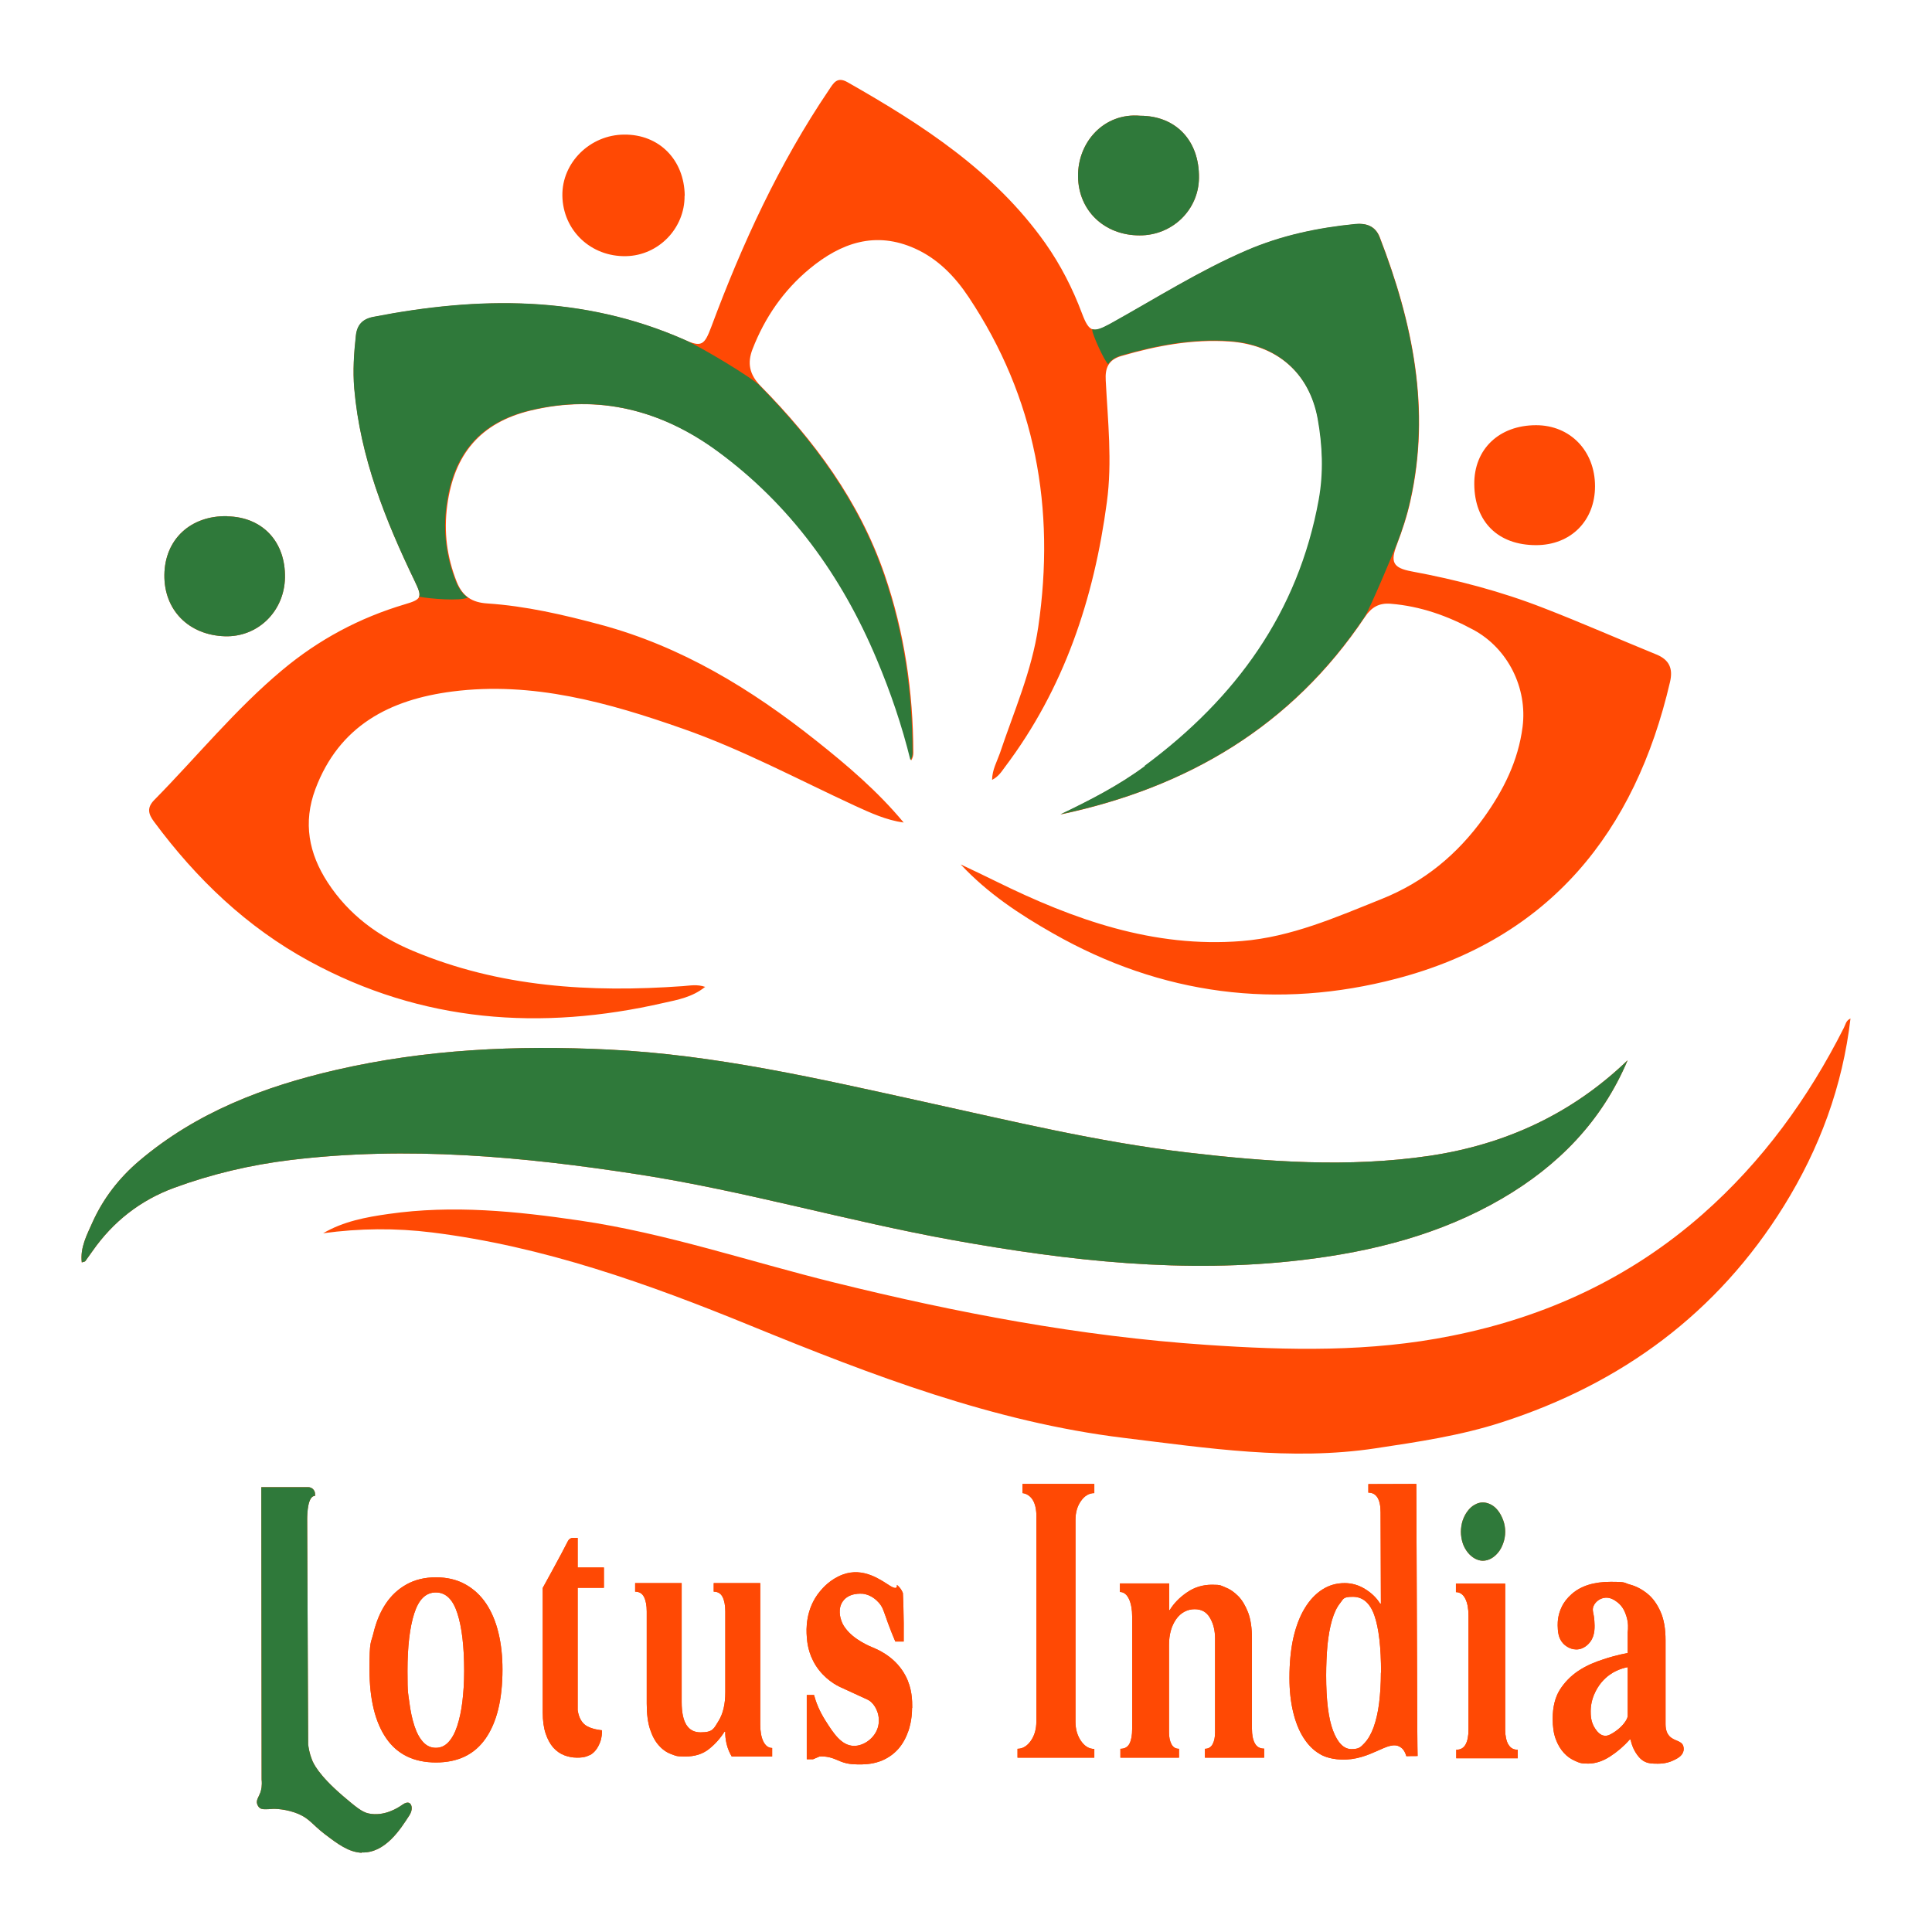 <?xml version="1.0" encoding="UTF-8"?>
<svg id="Layer_1" data-name="Layer 1" xmlns="http://www.w3.org/2000/svg" version="1.1" viewBox="0 0 1200 1200">
  <defs>
    <style>
      .cls-1 {
        fill: #2f793a;
      }

      .cls-1, .cls-2 {
        stroke-width: 0px;
      }

      .cls-2 {
        fill: #ff4904;
      }
    </style>
  </defs>
  <g>
    <g>
      <path class="cls-2" d="M437.8,613.1c-7.9,6.3-16.9,7.9-25.5,9.8-76.3,17.5-150.2,12.2-220-25.8-39-21.2-70.3-51.2-96.6-86.7-3.6-4.8-4.6-8.7.1-13.5,26.5-26.9,50.4-56.4,79.5-80.7,22.7-19,48-32.5,76.3-40.9,10.6-3.1,10.7-4.5,6-14.4-18.3-38-33.8-76.9-37.5-119.5-1-11.1-.2-21.9,1-32.8.7-6.7,4.1-10.4,10.8-11.7,65.7-12.8,130.4-13.5,193.1,14.1,10.8,4.8,12.5,3.4,16.8-8,19.2-51.6,42.1-101.4,73.1-147.2,2.8-4.2,5-8.4,11.4-4.8,46.6,26.5,91.3,55.3,123,100.1,9.5,13.5,17,28.2,22.8,43.7,4.4,11.7,7,12.3,17.9,6.2,27.9-15.5,55-32.8,84.4-45.4,21.5-9.3,44.3-14.1,67.6-16.4,6.7-.7,12.3,1.3,15,8.1,20.5,53,31.8,107.1,19,164-2,9.1-5,18.1-8.3,26.8-4.2,10.9-2.7,14.6,9.1,16.8,28,5.2,55.5,12.4,82.1,22.8,23.5,9.1,46.6,19.3,69.9,28.8,8.1,3.3,10.4,8.8,8.5,17-21.7,93.5-74.9,159.4-169.7,184.3-74.1,19.5-146.2,10.3-213.6-28.1-20.8-11.8-40.6-24.9-57.3-42.8,7.4,3.5,14.8,7,22.1,10.6,48.1,23.7,97.7,41.4,152.5,37,30.8-2.5,58.6-14.8,86.8-26.1,26.5-10.6,47.1-27.7,63.5-50.5,12.2-17,21.4-35.3,24.1-56.4,3.1-24.2-9.1-48.7-30.5-60.3-16.1-8.7-32.9-14.7-51.4-16.2-7.3-.6-12,2.2-16,8.2-45.4,67.9-110.3,106-189,122.7,18.2-8.7,36.1-17.9,52.5-30,56.4-41.8,95.3-95.1,108.1-165.4,3-16.7,2.4-33.6-.7-50.2-5.3-28.8-25.8-46.2-55.2-48.2-22.9-1.5-45,2.6-66.9,9-8.1,2.3-10.3,7.4-9.8,15.3,1.3,25.1,4.1,50.3.7,75.5-8,59.9-26.5,115.7-63.3,164.5-2.1,2.8-3.9,5.9-8,8,.1-6.3,3-11.3,4.8-16.4,8.7-26,19.9-51.2,23.9-78.7,10.7-73.5-1.6-142.2-43.2-204.7-8.5-12.8-19.1-23.8-33.3-30.2-24.6-11.1-46-3.6-65.5,12.5-16.3,13.5-27.9,30.4-35.5,50-3.3,8.5-2,15.7,5,22.8,33.4,33.9,61.4,71.6,77.1,117.3,12.3,35.8,17.7,72.7,17.8,110.5,0,1.6-.3,3.1-1.3,4.8-5.3-21.6-12.4-42.4-21-62.8-21.8-51.8-53.7-96-99-129.2-34.6-25.3-73.7-35.6-116.4-25.3-31.1,7.5-47.6,27.1-51.8,59-2.2,16.5-.2,31.9,5.9,47.4,3.7,9.2,9.7,12.8,18.9,13.4,24,1.6,47.3,7,70.4,13.2,50.3,13.5,93.6,40,133.9,72,19.4,15.4,38.3,31.5,54.4,50.9-10.8-1.5-20.6-6-30.2-10.4-35.5-16.4-70.1-35-107-47.9-46.1-16.2-93.3-29.5-143.1-23.1-38.9,5-70.3,21.2-85.1,60.6-7.8,20.9-4.1,40,7.7,58.1,13,19.9,31.3,33.4,52.9,42.4,53.8,22.6,110.2,26,167.6,21.9,4.4-.3,8.8-1.3,14,.5Z"/>
      <path class="cls-2" d="M1011,658.4c-16,38-43.1,65.6-78,86-38.4,22.4-80.5,33-124.1,38.2-73,8.7-144.9.6-216.8-12.3-65.5-11.8-129.5-30.6-195.3-40.8-71.7-11.1-143.7-17.8-216.3-9-24.8,3-49,8.7-72.4,17.3-20.9,7.7-37.8,20.9-50.6,39.2-1.5,2.1-3,4.2-4.5,6.3-.3.4-1.1.4-2.2.8-1.1-9.3,3.2-17.1,6.6-24.8,6.7-14.9,16.5-27.6,29.1-38.3,35.5-30.1,77.4-46.1,122-56.4,55.8-12.9,112.3-15.5,169.5-12.7,66.6,3.2,131,18.2,195.7,32.4,54.2,11.9,108.2,25,163.5,31.5,50.2,5.9,100.4,9.5,150.7,2.1,47-7,88.4-26,123-59.3Z"/>
      <path class="cls-2" d="M1149.4,632.4c-4.9,42.4-19.3,81-41.3,116.5-41.4,66.8-101,110.5-175.3,134.5-25.6,8.3-52.1,12.2-78.6,16.2-52.5,7.9-104.4-.2-156.2-6.5-81-9.9-156.3-38.9-231.3-69.5-64-26.2-129.1-49.5-198.4-58.1-22.5-2.8-45-2.6-67.6.5,12.6-7.4,26.6-10,40.7-12,39.8-5.7,79.3-1.7,118.7,4.1,53.9,7.9,105.4,25.5,158.1,38.5,76,18.8,152.6,33.4,230.9,38.7,51.1,3.5,102,4.6,152.5-5.6,58.6-11.7,110.9-35.9,155.9-75.5,37.1-32.7,65.6-71.9,87.8-115.9,1-1.9,1.2-4.4,4.1-5.7Z"/>
      <path class="cls-2" d="M425.2,121.6c.2,20.2-16.2,37.1-36.3,37.5-21.9.5-39.3-16-39.6-37.6-.3-20.5,17.2-37.8,38.4-37.9,21.7-.2,37.3,15.6,37.6,37.9Z"/>
      <path class="cls-2" d="M954.1,264.1c21.2,0,36.6,16,36.6,37.9,0,21.5-15.1,36.6-36.6,36.6-23.6,0-38.2-14.4-38.4-37.8-.2-21.8,15.4-36.7,38.4-36.7Z"/>
      <path class="cls-2" d="M708.2,71.9c22.1,0,36.8,15.4,36.5,38.6-.2,19.9-16.6,35.8-36.9,35.7-21.9,0-38-15.4-38.2-36.6-.3-21.3,16.1-39.7,38.6-37.7Z"/>
      <path class="cls-2" d="M141.1,320.7c21.9.4,36.3,15.7,35.9,38.1-.4,20.9-16.8,37-37.3,36.4-22.5-.7-37.9-16.3-37.6-38.2.3-22,16.2-36.8,39-36.4Z"/>
    </g>
    <g>
      <path class="cls-1" d="M711.1,475.8c-16.3,12.1-34.3,21.3-52.5,30,78.8-16.6,143.6-54.8,189-122.7,3.2-4.8,17.9-39.8,19.9-45.1,3.4-8.7,6.3-17.7,8.3-26.8,12.8-56.8,1.5-111-19-164-2.6-6.8-8.3-8.7-15-8.1-23.3,2.3-46.1,7.1-67.6,16.4-29.4,12.7-56.5,29.9-84.4,45.4-5.5,3-8.9,4.4-11.4,3.5,0,.2,0,.4,0,.6.1,2.8,7.4,19,9.9,21.2,1.5-2.4,4.1-4.2,8-5.4,21.9-6.3,44-10.5,66.9-9,29.4,1.9,49.9,19.4,55.2,48.2,3,16.6,3.7,33.5.7,50.2-12.7,70.3-51.6,123.5-108.1,165.4Z"/>
      <path class="cls-1" d="M472.1,239.7c-5.1-5.2-36.5-24.1-47.2-28.8-62.7-27.6-127.4-26.9-193.1-14.1-6.7,1.3-10.1,5-10.8,11.7-1.2,10.9-1.9,21.8-1,32.8,3.7,42.6,19.2,81.5,37.5,119.5,2.4,5,3.6,7.8,2.8,9.8,7,1.4,25.4,2.8,30.3.6-3.1-2.1-5.5-5.3-7.4-9.9-6.1-15.5-8.1-30.9-5.9-47.4,4.3-31.9,20.7-51.5,51.8-59,42.8-10.3,81.9,0,116.4,25.3,45.3,33.2,77.3,77.5,99,129.2,8.6,20.4,15.7,41.2,21,62.8,1-1.7,1.4-3.3,1.3-4.8-.1-37.8-5.5-74.7-17.8-110.5-15.7-45.6-43.7-83.3-77.1-117.3Z"/>
      <path class="cls-1" d="M1011,658.4c-16,38-43.1,65.6-78,86-38.4,22.4-80.5,33-124.1,38.2-73,8.7-144.9.6-216.8-12.3-65.5-11.8-129.5-30.6-195.3-40.8-71.7-11.1-143.7-17.8-216.3-9-24.8,3-49,8.7-72.4,17.3-20.9,7.7-37.8,20.9-50.6,39.2-1.5,2.1-3,4.2-4.5,6.3-.3.4-1.1.4-2.2.8-1.1-9.3,3.2-17.1,6.6-24.8,6.7-14.9,16.5-27.6,29.1-38.3,35.5-30.1,77.4-46.1,122-56.4,55.8-12.9,112.3-15.5,169.5-12.7,66.6,3.2,131,18.2,195.7,32.4,54.2,11.9,108.2,25,163.5,31.5,50.2,5.9,100.4,9.5,150.7,2.1,47-7,88.4-26,123-59.3Z"/>
      <path class="cls-1" d="M708.2,71.9c22.1,0,36.8,15.4,36.5,38.6-.2,19.9-16.6,35.8-36.9,35.7-21.9,0-38-15.4-38.2-36.6-.3-21.3,16.1-39.7,38.6-37.7Z"/>
      <path class="cls-1" d="M141.1,320.7c21.9.4,36.3,15.7,35.9,38.1-.4,20.9-16.8,37-37.3,36.4-22.5-.7-37.9-16.3-37.6-38.2.3-22,16.2-36.8,39-36.4Z"/>
    </g>
  </g>
  <g>
    <g>
      <path id="L" class="cls-2" d="M224.8,1150.8c-8.3-.4-14.8-5.3-23.1-11.6-7.8-6-9.3-9.5-16.5-12.6-7-2.9-14.4-3.3-16.7-3-.6,0-.9,0-1.5.1-2.7.1-4.3.2-5.6-.7-1.2-.9-1.6-2.3-1.7-2.6-.7-2.4,1-4.2,2-7,.6-1.7,1.2-4.4.8-8.1l-.2-181.6h29.1c2.4,0,4.3,1.9,4.3,4.3v1.1c-4.5,0-4.9,10.6-4.9,14.7.2,44.2.4,95.5.6,139.7.3,2.2.8,5.5,2.3,9.3.8,2.2,3.9,9.5,19.4,22.8,7.8,6.6,11.8,10,16,10.8,9.4,1.9,17.7-3.2,20.9-5.5,1.5-1.1,3.2-1.6,4.3-1,1.6.9,2.2,4.2,0,7.6-5.3,8.2-14.9,23.7-29.7,23.1Z"/>
      <path id="O" class="cls-2" d="M312.1,1036.9c0,18.6-3.5,32.8-10.4,42.8-6.9,10-17.2,15-30.9,15s-24-5-30.9-15c-6.9-10-10.4-24.3-10.4-42.8s.8-15.7,2.5-22.7c1.7-7,4.2-13,7.6-18.1,3.4-5.1,7.7-9.1,12.9-12,5.2-2.9,11.3-4.4,18.3-4.4s13.1,1.5,18.3,4.4c5.2,2.9,9.5,6.9,12.9,12,3.4,5.1,5.9,11.1,7.6,18.1,1.7,7,2.5,14.5,2.5,22.7ZM288.3,1037.9c0-15.2-1.4-27.1-4.2-35.8-2.8-8.7-7.2-13-13.4-13s-10.6,4.3-13.4,13c-2.8,8.7-4.2,20.6-4.2,35.8s.4,13.2,1.1,19c.7,5.8,1.8,10.8,3.2,15.1,1.4,4.3,3.2,7.6,5.4,10,2.2,2.4,4.8,3.6,7.9,3.6s5.7-1.2,7.9-3.6c2.2-2.4,4-5.7,5.4-10,1.4-4.3,2.5-9.3,3.2-15.1.7-5.8,1.1-12.1,1.1-19Z"/>
      <path id="t" class="cls-2" d="M366.2,1090.1c-2.9,1.6-5.9,1.6-7.8,1.6-2.8,0-5.4-.5-8-1.5-2.6-1-4.8-2.6-6.8-4.8-1.9-2.2-3.5-5.1-4.7-8.7-1.2-3.6-1.8-8-1.8-13.1v-77.3s12.2-22.1,15.7-29.2c.6-1.2,1.8-1.9,3.1-1.9h2.9v18.4h16.3v12.6h-16.3v76c.8,5.3,2.9,7.9,4.8,9.3,3.7,2.7,10.2,3.2,10.3,3.2h0c0,1.6,0,4.4-1.2,7.5-.7,1.7-2.3,5.8-6.4,8Z"/>
      <path id="u" class="cls-2" d="M479.5,1091h-25c-1.1-1.8-2.4-4.5-3.2-7.8-.7-3-.9-5.6-.8-7.6h-.5c-2.6,4.1-5.8,7.7-9.7,10.8-3.9,3.1-8.8,4.6-14.7,4.6s-5.9-.5-8.7-1.5c-2.8-1-5.4-2.8-7.6-5.3-2.3-2.5-4.1-5.8-5.5-10s-2.1-9.5-2.1-16v-57.3c0-3.8-.6-6.8-1.7-9-1.1-2.2-3-3.3-5.5-3.3v-5.3h28.9v74c0,12.5,3.9,18.7,11.7,18.7s8.2-2.3,11.1-6.9c2.9-4.6,4.3-10.6,4.3-18v-50.2c0-3.8-.6-6.8-1.7-9-1.1-2.2-3-3.3-5.5-3.3v-5.3h28.9v87.9c0,8.2,2.5,14.5,7.4,14.5v5.3Z"/>
      <path id="s" class="cls-2" d="M566.5,1060.7c0,7.7-1.8,12.9-2.2,14.2-1.5,4.3-3.5,8.1-6.2,11.2-2.7,3.1-6,5.5-9.8,7.2-5.3,2.3-10.1,2.5-12.9,2.6-3.8,0-8.2.2-13.2-1.8-2.6-1-5.5-2.7-10.2-3.1-1.3-.1-2.3-.1-3,0-1.3.6-2.7,1.1-4,1.7h-3.9v-39.9h4.5c1.1,4.1,3.2,9.8,7.1,15.9,5,7.9,9.9,15.5,17.6,15.7,6.3.1,13.1-4.9,15-11.6,1.7-6.1-.6-12.4-4.3-15.7-1.2-1.1-2-1.4-7.3-3.8-4.9-2.2-8.7-4-11.1-5.1-3.2-1.4-10.5-5.3-15.9-13.7-4.8-7.6-5.4-14.8-5.6-18.1-.3-3.9-1-16.9,8.2-28,1.7-2,6.2-7.4,14.1-10.4,12.9-4.8,23.7,3.4,29.3,6.9s4.2-.7,4.4-.5c2.8,2.3,3.7,5.1,3.7,5.1,0,0,0,0,0,0h0c.1,2.4.2,4.8.3,7.2.2,7.8.3,15.4.2,22.9-1.7,0-3.5,0-5.2,0-1.4-3.2-2.9-7-4.5-11.3-2.8-7.7-3.2-10.1-5.9-13-1.1-1.2-4.5-4.8-9.9-5.4-.8,0-8.4-.8-12.3,4.7-3.3,4.6-1.5,10.4-1,11.8.5,1.5,1.2,3.1,2.6,4.9,5.2,7.1,14.7,11.1,18.4,12.6,3.7,1.6,13.3,6.3,18.9,16.9,4.2,7.9,4.2,15.6,4.2,20.1Z"/>
      <path id="I" class="cls-2" d="M679.6,1091.7h-47.6v-5.5c3.2,0,6-1.7,8.3-5,2.3-3.3,3.4-7.3,3.4-11.9v-125.4c0-1.1.5-7.7-2.1-12-.4-.7-1.2-2-2.8-3.1-1.4-1-2.8-1.3-3.7-1.4,0-1.9,0-3.8,0-5.7h44.6v5.7c-3.2,0-6,1.6-8.3,4.9-2.3,3.2-3.4,7.2-3.4,11.7v125.4c0,4.6,1.1,8.5,3.4,11.9,2.3,3.3,5,5,8.3,5v5.5Z"/>
      <path id="n" class="cls-2" d="M785.2,1091.7h-36.8v-5.5c2.2,0,3.8-1,4.8-2.9,1-1.9,1.5-4.3,1.5-7.2v-58.4c0-4.8-1-9.1-3.1-12.7-2.1-3.7-5.2-5.5-9.6-5.5s-8.7,2.1-11.6,6.4c-2.9,4.2-4.3,9.5-4.3,15.8v54.4c0,2.9.5,5.3,1.5,7.2,1,1.9,2.5,2.9,4.7,2.9v5.5h-36.4v-5.5c2.7,0,4.6-1.1,5.7-3.3,1.1-2.2,1.6-5.2,1.6-9v-70c0-8-2.5-15.1-7.6-15.1v-5.3h30.6v16.6h.3c2.5-4.1,6-7.8,10.7-11,4.6-3.2,9.8-4.8,15.6-4.8s5.3.5,8.2,1.6c2.9,1.1,5.5,2.9,8,5.4,2.5,2.5,4.5,5.9,6.2,10.2,1.6,4.3,2.4,9.6,2.4,15.9v56.4c0,3.8.6,6.8,1.8,9,1.2,2.2,3.1,3.3,5.8,3.3v5.5Z"/>
      <path id="d" class="cls-2" d="M880.5,1090.7c-2.3,0-4.7,0-7,.1-1-3.5-2.6-5-3.8-5.7-7.5-4.8-18,8.5-36.7,7.8-7.4-.3-11.8-2.5-13.3-3.5-4-2.3-7.3-5.7-10.1-10.1-2.8-4.4-4.9-9.7-6.4-15.9-1.5-6.2-2.3-13.3-2.3-21.2,0-9.2.8-17.5,2.4-24.8,1.7-7.3,4-13.4,7.1-18.5,3.1-5.1,6.7-8.9,10.9-11.6,4.2-2.7,8.8-4,13.9-4,4.4,0,8.7,1.2,12.7,3.7,4.1,2.5,7.1,5.5,9.3,9h.5s-.2-56.6-.2-56.6c0-8.2-2.6-12.3-7.6-12.3v-5.3s29.8-.1,29.8-.1l.6,151.4c0,8.2.2,17.6.2,17.6ZM857.8,1038.9c0-15.8-1.4-27.6-4.1-35.4-2.7-7.8-7.2-11.7-13.4-11.7s-5.8,1.3-7.9,3.9c-2.1,2.6-3.8,6.2-5.1,10.7-1.3,4.5-2.2,9.7-2.8,15.5-.5,5.8-.8,12.1-.8,18.7,0,15.3,1.4,26.8,4.3,34.4,2.9,7.6,6.7,11.4,11.4,11.4s5.7-1.2,8-3.6c2.3-2.4,4.2-5.7,5.8-10,1.5-4.3,2.7-9.3,3.4-15,.7-5.8,1.1-12,1.1-18.8Z"/>
      <g>
        <path class="cls-2" d="M936.8,1083.5c-1.2-2.3-1.9-5.3-1.9-9v-90.9h-30.6v5.3c5.2,0,7.8,6.2,7.8,14.5v71c0,3.9-.6,6.9-1.8,9.1-1.2,2.2-3.1,3.3-5.8,3.3v5.3h38.2v-5.3c-2.7,0-4.7-1.1-5.9-3.5Z"/>
        <path class="cls-2" d="M911.6,964.2c1.3,1.6,2.8,2.9,4.4,3.8,1.7.9,3.3,1.4,5,1.4s3.6-.5,5.2-1.4c1.6-.9,3.1-2.2,4.4-3.8,1.3-1.6,2.3-3.5,3.1-5.8.8-2.2,1.2-4.6,1.2-7s-.4-4.8-1.2-7c-.8-2.2-1.8-4.2-3.1-5.9-1.3-1.7-2.7-3-4.4-3.9-1.7-.9-3.4-1.4-5.2-1.4s-3.4.5-5,1.4c-1.7.9-3.1,2.2-4.4,3.9-1.3,1.7-2.3,3.6-3.1,5.9-.7,2.2-1.1,4.6-1.1,7s.4,4.8,1.1,7c.7,2.2,1.8,4.1,3.1,5.8Z"/>
      </g>
      <path id="a" class="cls-2" d="M1045.5,1084.5c.5,1.5.2,2.8.1,3.2-.8,3.1-3.9,4.6-6.2,5.7-4.8,2.3-9.2,2.1-12.3,2-2.7-.1-4.2-.6-5.3-1.1-1.5-.7-2.9-1.8-4.1-3.3-2.4-2.9-4.1-6.5-4.9-10.5h-.6c-3.6,4.1-7.7,7.6-12.2,10.5-4.5,2.9-9,4.4-13.6,4.4s-5.4-.5-7.9-1.6c-2.6-1.1-5-2.7-7.1-5-2.1-2.3-3.8-5.1-5.1-8.6-1.3-3.5-1.9-7.7-1.9-12.7,0-7.2,1.5-13.2,4.4-17.9,3-4.7,6.8-8.6,11.4-11.7,5.6-3.7,10.6-5.6,15.5-7.2,3.8-1.3,9-2.8,15.3-4,0-4.3,0-8.5,0-12.8.3-2.4.5-6.1-.9-10.3-.7-2.1-2-5.8-5.6-8.5-1.5-1.1-4.5-3.4-8.4-2.6-2.8.6-5.2,2.5-6.3,5-1.2,2.8.2,4.2.5,9.3.2,3.3.6,8.8-2.6,13-.6.8-3.6,4.7-8.6,4.7-4.5,0-7.5-3-8.1-3.6-3.3-3.5-3.4-7.9-3.5-11.4,0-2.1.1-6.5,2.5-11.4,1.4-3,3.5-5.6,6.2-8,5.8-5.1,13.8-7.6,24.2-7.6s7.9.6,12,1.7c4.1,1.1,7.7,3.1,11,5.8,3.3,2.7,5.9,6.4,8,11.1,2.1,4.7,3.1,10.6,3.1,17.7v52.1c0,3.8,1.1,5.9,2.2,7.2,2.9,3.4,7.5,2.8,8.8,6.3ZM1011,1035.5c-2,.4-4.8,1.1-7.9,2.7-1.6.8-5,2.8-8.1,6.4-1.1,1.3-6.9,8.1-7,18.1,0,2.5,0,6.9,2.8,11,.9,1.3,2.8,4.1,5.8,4.4,1.7.2,3.2-.5,5-1.6,1.7-1,3.3-2.2,4.7-3.5,1.4-1.3,2.6-2.7,3.4-4,.9-1.4,1.3-2.5,1.3-3.3v-30.1Z"/>
    </g>
    <g>
      <path id="L-2" data-name="L" class="cls-1" d="M224.8,1150.8c-8.3-.4-14.8-5.3-23.1-11.6-7.8-6-9.3-9.5-16.5-12.6-7-2.9-14.4-3.3-16.7-3-.6,0-.9,0-1.5.1-2.7.1-4.3.2-5.6-.7-1.2-.9-1.6-2.3-1.7-2.6-.7-2.4,1-4.2,2-7,.6-1.7,1.2-4.4.8-8.1l-.2-181.6h29.1c2.4,0,4.3,1.9,4.3,4.3v1.1c-4.5,0-4.9,10.6-4.9,14.7.2,44.2.4,95.5.6,139.7.3,2.2.8,5.5,2.3,9.3.8,2.2,3.9,9.5,19.4,22.8,7.8,6.6,11.8,10,16,10.8,9.4,1.9,17.7-3.2,20.9-5.5,1.5-1.1,3.2-1.6,4.3-1,1.6.9,2.2,4.2,0,7.6-5.3,8.2-14.9,23.7-29.7,23.1Z"/>
      <path id="O-2" data-name="O" class="cls-2" d="M312.1,1036.9c0,18.6-3.5,32.8-10.4,42.8-6.9,10-17.2,15-30.9,15s-24-5-30.9-15c-6.9-10-10.4-24.3-10.4-42.8s.8-15.7,2.5-22.7c1.7-7,4.2-13,7.6-18.1,3.4-5.1,7.7-9.1,12.9-12,5.2-2.9,11.3-4.4,18.3-4.4s13.1,1.5,18.3,4.4c5.2,2.9,9.5,6.9,12.9,12,3.4,5.1,5.9,11.1,7.6,18.1,1.7,7,2.5,14.5,2.5,22.7ZM288.3,1037.9c0-15.2-1.4-27.1-4.2-35.8-2.8-8.7-7.2-13-13.4-13s-10.6,4.3-13.4,13c-2.8,8.7-4.2,20.6-4.2,35.8s.4,13.2,1.1,19c.7,5.8,1.8,10.8,3.2,15.1,1.4,4.3,3.2,7.6,5.4,10,2.2,2.4,4.8,3.6,7.9,3.6s5.7-1.2,7.9-3.6c2.2-2.4,4-5.7,5.4-10,1.4-4.3,2.5-9.3,3.2-15.1.7-5.8,1.1-12.1,1.1-19Z"/>
      <path id="t-2" data-name="t" class="cls-2" d="M366.2,1090.1c-2.9,1.6-5.9,1.6-7.8,1.6-2.8,0-5.4-.5-8-1.5-2.6-1-4.8-2.6-6.8-4.8-1.9-2.2-3.5-5.1-4.7-8.7-1.2-3.6-1.8-8-1.8-13.1v-77.3s12.2-22.1,15.7-29.2c.6-1.2,1.8-1.9,3.1-1.9h2.9v18.4h16.3v12.6h-16.3v76c.8,5.3,2.9,7.9,4.8,9.3,3.7,2.7,10.2,3.2,10.3,3.2h0c0,1.6,0,4.4-1.2,7.5-.7,1.7-2.3,5.8-6.4,8Z"/>
      <path id="u-2" data-name="u" class="cls-2" d="M479.5,1091h-25c-1.1-1.8-2.4-4.5-3.2-7.8-.7-3-.9-5.6-.8-7.6h-.5c-2.6,4.1-5.8,7.7-9.7,10.8-3.9,3.1-8.8,4.6-14.7,4.6s-5.9-.5-8.7-1.5c-2.8-1-5.4-2.8-7.6-5.3-2.3-2.5-4.1-5.8-5.5-10s-2.1-9.5-2.1-16v-57.3c0-3.8-.6-6.8-1.7-9-1.1-2.2-3-3.3-5.5-3.3v-5.3h28.9v74c0,12.5,3.9,18.7,11.7,18.7s8.2-2.3,11.1-6.9c2.9-4.6,4.3-10.6,4.3-18v-50.2c0-3.8-.6-6.8-1.7-9-1.1-2.2-3-3.3-5.5-3.3v-5.3h28.9v87.9c0,8.2,2.5,14.5,7.4,14.5v5.3Z"/>
      <path id="s-2" data-name="s" class="cls-2" d="M566.5,1060.7c0,7.7-1.8,12.9-2.2,14.2-1.5,4.3-3.5,8.1-6.2,11.2-2.7,3.1-6,5.5-9.8,7.2-5.3,2.3-10.1,2.5-12.9,2.6-3.8,0-8.2.2-13.2-1.8-2.6-1-5.5-2.7-10.2-3.1-1.3-.1-2.3-.1-3,0-1.3.6-2.7,1.1-4,1.7h-3.9v-39.9h4.5c1.1,4.1,3.2,9.8,7.1,15.9,5,7.9,9.9,15.5,17.6,15.7,6.3.1,13.1-4.9,15-11.6,1.7-6.1-.6-12.4-4.3-15.7-1.2-1.1-2-1.4-7.3-3.8-4.9-2.2-8.7-4-11.1-5.1-3.2-1.4-10.5-5.3-15.9-13.7-4.8-7.6-5.4-14.8-5.6-18.1-.3-3.9-1-16.9,8.2-28,1.7-2,6.2-7.4,14.1-10.4,12.9-4.8,23.7,3.4,29.3,6.9s4.2-.7,4.4-.5c2.8,2.3,3.7,5.1,3.7,5.1,0,0,0,0,0,0h0c.1,2.4.2,4.8.3,7.2.2,7.8.3,15.4.2,22.9-1.7,0-3.5,0-5.2,0-1.4-3.2-2.9-7-4.5-11.3-2.8-7.7-3.2-10.1-5.9-13-1.1-1.2-4.5-4.8-9.9-5.4-.8,0-8.4-.8-12.3,4.7-3.3,4.6-1.5,10.4-1,11.8.5,1.5,1.2,3.1,2.6,4.9,5.2,7.1,14.7,11.1,18.4,12.6,3.7,1.6,13.3,6.3,18.9,16.9,4.2,7.9,4.2,15.6,4.2,20.1Z"/>
      <path id="I-2" data-name="I" class="cls-2" d="M679.6,1091.7h-47.6v-5.5c3.2,0,6-1.7,8.3-5,2.3-3.3,3.4-7.3,3.4-11.9v-125.4c0-1.1.5-7.7-2.1-12-.4-.7-1.2-2-2.8-3.1-1.4-1-2.8-1.3-3.7-1.4,0-1.9,0-3.8,0-5.7h44.6v5.7c-3.2,0-6,1.6-8.3,4.9-2.3,3.2-3.4,7.2-3.4,11.7v125.4c0,4.6,1.1,8.5,3.4,11.9,2.3,3.3,5,5,8.3,5v5.5Z"/>
      <path id="n-2" data-name="n" class="cls-2" d="M785.2,1091.7h-36.8v-5.5c2.2,0,3.8-1,4.8-2.9,1-1.9,1.5-4.3,1.5-7.2v-58.4c0-4.8-1-9.1-3.1-12.7-2.1-3.7-5.2-5.5-9.6-5.5s-8.7,2.1-11.6,6.4c-2.9,4.2-4.3,9.5-4.3,15.8v54.4c0,2.9.5,5.3,1.5,7.2,1,1.9,2.5,2.9,4.7,2.9v5.5h-36.4v-5.5c2.7,0,4.6-1.1,5.7-3.3,1.1-2.2,1.6-5.2,1.6-9v-70c0-8-2.5-15.1-7.6-15.1v-5.3h30.6v16.6h.3c2.5-4.1,6-7.8,10.7-11,4.6-3.2,9.8-4.8,15.6-4.8s5.3.5,8.2,1.6c2.9,1.1,5.5,2.9,8,5.4,2.5,2.5,4.5,5.9,6.2,10.2,1.6,4.3,2.4,9.6,2.4,15.9v56.4c0,3.8.6,6.8,1.8,9,1.2,2.2,3.1,3.3,5.8,3.3v5.5Z"/>
      <path id="d-2" data-name="d" class="cls-2" d="M880.5,1090.7c-2.3,0-4.7,0-7,.1-1-3.5-2.6-5-3.8-5.7-7.5-4.8-18,8.5-36.7,7.8-7.4-.3-11.8-2.5-13.3-3.5-4-2.3-7.3-5.7-10.1-10.1-2.8-4.4-4.9-9.7-6.4-15.9-1.5-6.2-2.3-13.3-2.3-21.2,0-9.2.8-17.5,2.4-24.8,1.7-7.3,4-13.4,7.1-18.5,3.1-5.1,6.7-8.9,10.9-11.6,4.2-2.7,8.8-4,13.9-4,4.4,0,8.7,1.2,12.7,3.7,4.1,2.5,7.1,5.5,9.3,9h.5s-.2-56.6-.2-56.6c0-8.2-2.6-12.3-7.6-12.3v-5.3s29.8-.1,29.8-.1l.6,151.4c0,8.2.2,17.6.2,17.6ZM857.8,1038.9c0-15.8-1.4-27.6-4.1-35.4-2.7-7.8-7.2-11.7-13.4-11.7s-5.8,1.3-7.9,3.9c-2.1,2.6-3.8,6.2-5.1,10.7-1.3,4.5-2.2,9.7-2.8,15.5-.5,5.8-.8,12.1-.8,18.7,0,15.3,1.4,26.8,4.3,34.4,2.9,7.6,6.7,11.4,11.4,11.4s5.7-1.2,8-3.6c2.3-2.4,4.2-5.7,5.8-10,1.5-4.3,2.7-9.3,3.4-15,.7-5.8,1.1-12,1.1-18.8Z"/>
      <g>
        <path class="cls-2" d="M936.8,1083.5c-1.2-2.3-1.9-5.3-1.9-9v-90.9h-30.6v5.3c5.2,0,7.8,6.2,7.8,14.5v71c0,3.9-.6,6.9-1.8,9.1-1.2,2.2-3.1,3.3-5.8,3.3v5.3h38.2v-5.3c-2.7,0-4.7-1.1-5.9-3.5Z"/>
        <path class="cls-1" d="M911.6,964.2c1.3,1.6,2.8,2.9,4.4,3.8,1.7.9,3.3,1.4,5,1.4s3.6-.5,5.2-1.4c1.6-.9,3.1-2.2,4.4-3.8,1.3-1.6,2.3-3.5,3.1-5.8.8-2.2,1.2-4.6,1.2-7s-.4-4.8-1.2-7c-.8-2.2-1.8-4.2-3.1-5.9-1.3-1.7-2.7-3-4.4-3.9-1.7-.9-3.4-1.4-5.2-1.4s-3.4.5-5,1.4c-1.7.9-3.1,2.2-4.4,3.9-1.3,1.7-2.3,3.6-3.1,5.9-.7,2.2-1.1,4.6-1.1,7s.4,4.8,1.1,7c.7,2.2,1.8,4.1,3.1,5.8Z"/>
      </g>
      <path id="a-2" data-name="a" class="cls-2" d="M1045.5,1084.5c.5,1.5.2,2.8.1,3.2-.8,3.1-3.9,4.6-6.2,5.7-4.8,2.3-9.2,2.1-12.3,2-2.7-.1-4.2-.6-5.3-1.1-1.5-.7-2.9-1.8-4.1-3.3-2.4-2.9-4.1-6.5-4.9-10.5h-.6c-3.6,4.1-7.7,7.6-12.2,10.5-4.5,2.9-9,4.4-13.6,4.4s-5.4-.5-7.9-1.6c-2.6-1.1-5-2.7-7.1-5-2.1-2.3-3.8-5.1-5.1-8.6-1.3-3.5-1.9-7.7-1.9-12.7,0-7.2,1.5-13.2,4.4-17.9,3-4.7,6.8-8.6,11.4-11.7,5.6-3.7,10.6-5.6,15.5-7.2,3.8-1.3,9-2.8,15.3-4,0-4.3,0-8.5,0-12.8.3-2.4.5-6.1-.9-10.3-.7-2.1-2-5.8-5.6-8.5-1.5-1.1-4.5-3.4-8.4-2.6-2.8.6-5.2,2.5-6.3,5-1.2,2.8.2,4.2.5,9.3.2,3.3.6,8.8-2.6,13-.6.8-3.6,4.7-8.6,4.7-4.5,0-7.5-3-8.1-3.6-3.3-3.5-3.4-7.9-3.5-11.4,0-2.1.1-6.5,2.5-11.4,1.4-3,3.5-5.6,6.2-8,5.8-5.1,13.8-7.6,24.2-7.6s7.9.6,12,1.7c4.1,1.1,7.7,3.1,11,5.8,3.3,2.7,5.9,6.4,8,11.1,2.1,4.7,3.1,10.6,3.1,17.7v52.1c0,3.8,1.1,5.9,2.2,7.2,2.9,3.4,7.5,2.8,8.8,6.3ZM1011,1035.5c-2,.4-4.8,1.1-7.9,2.7-1.6.8-5,2.8-8.1,6.4-1.1,1.3-6.9,8.1-7,18.1,0,2.5,0,6.9,2.8,11,.9,1.3,2.8,4.1,5.8,4.4,1.7.2,3.2-.5,5-1.6,1.7-1,3.3-2.2,4.7-3.5,1.4-1.3,2.6-2.7,3.4-4,.9-1.4,1.3-2.5,1.3-3.3v-30.1Z"/>
    </g>
  </g>
</svg>